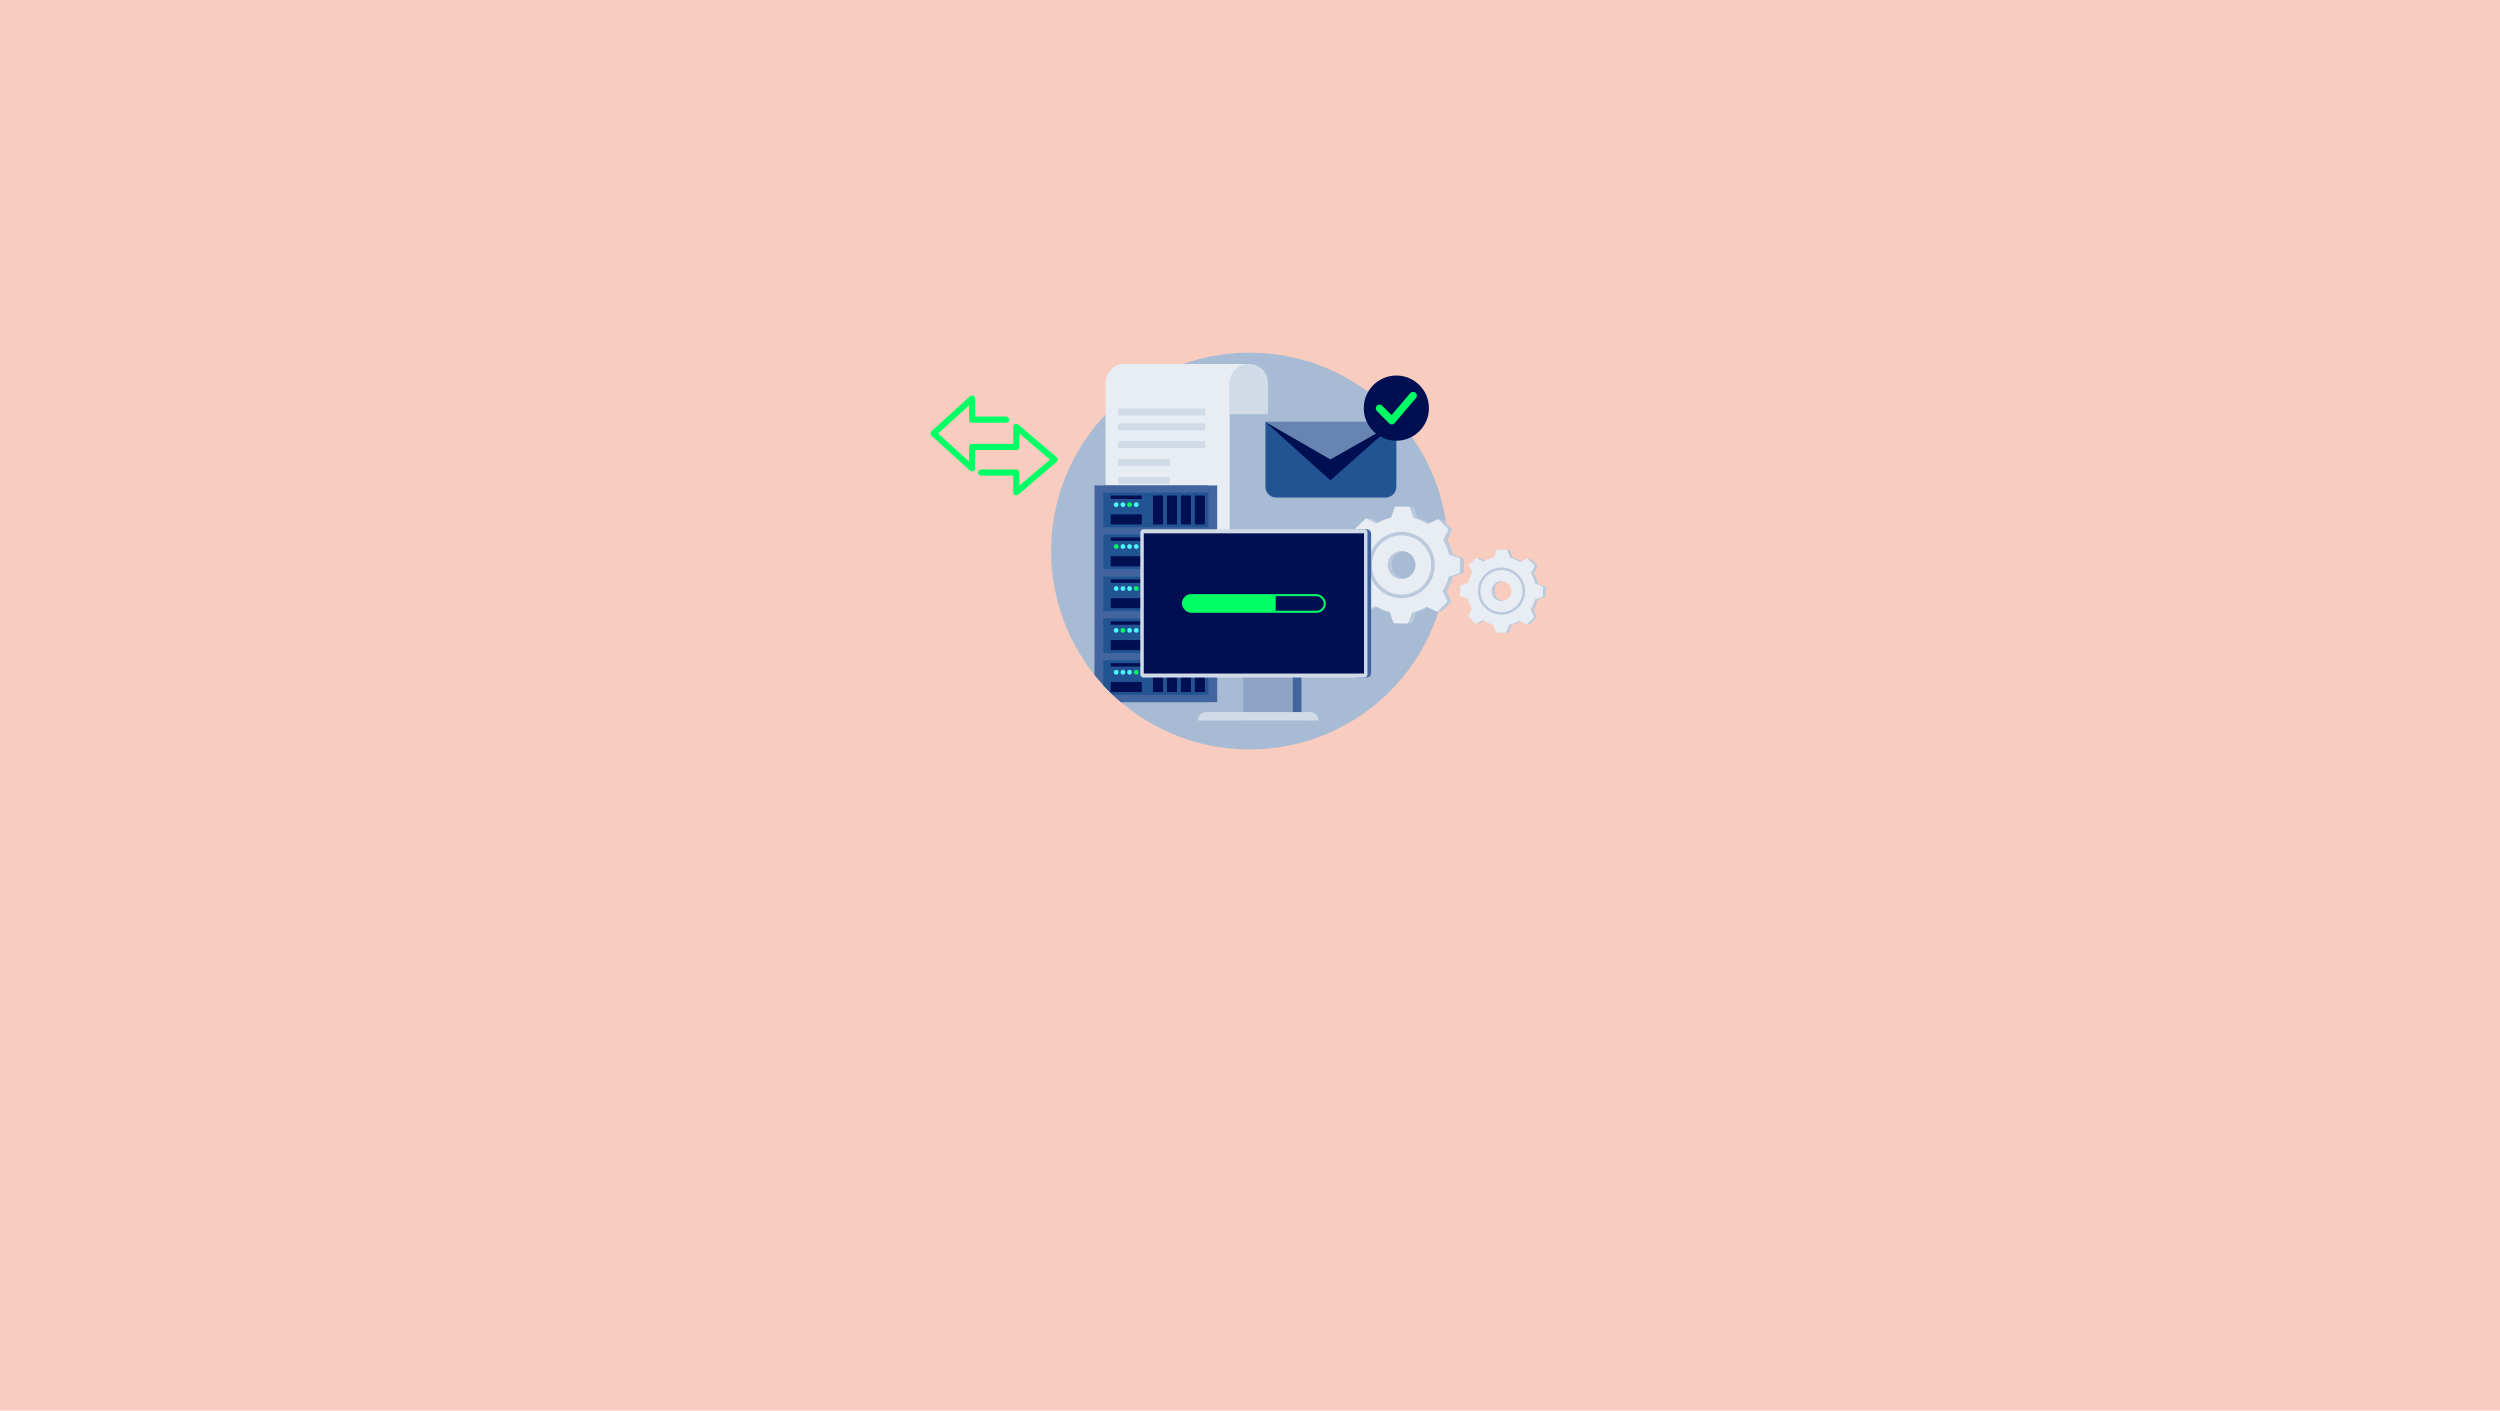 <?xml version="1.0" encoding="UTF-8"?>
<svg xmlns="http://www.w3.org/2000/svg" xmlns:xlink="http://www.w3.org/1999/xlink" id="Ebene_10" data-name="Ebene 10" viewBox="0 0 1921 1084">
  <defs>
    <clipPath id="clippath">
      <circle cx="960.16" cy="423.43" r="152.47" style="fill: none;"></circle>
    </clipPath>
  </defs>
  <rect x="0" width="1921" height="1084" style="fill: #f8cdbf;"></rect>
  <g>
    <circle cx="960.16" cy="423.43" r="152.47" style="fill: #a7bbd4;"></circle>
    <g>
      <path d="M944.89,279.7h15.12c7.91,0,14.33,6.42,14.33,14.33v24.23h-29.44v-38.55h0Z" style="fill: #d1dbe7;"></path>
      <path d="M944.89,434.74v-140.71c0-7.91,6.42-14.33,14.33-14.33h-95.39c-7.91,0-14.33,6.42-14.33,14.33v141.85c0,7.91,6.42,14.33,14.33,14.33h96.53c-8.54,0-15.47-6.93-15.47-15.47Z" style="fill: #e8edf3;"></path>
      <rect x="859.17" y="313.84" width="66.97" height="5.36" style="fill: #d1dbe7;"></rect>
      <rect x="859.17" y="325.32" width="66.97" height="5.36" style="fill: #d1dbe7;"></rect>
      <rect x="859.17" y="338.91" width="66.97" height="5.36" style="fill: #d1dbe7;"></rect>
      <rect x="859.17" y="352.66" width="39.74" height="5.36" style="fill: #d1dbe7;"></rect>
      <rect x="859.17" y="366.41" width="39.74" height="5.36" style="fill: #d1dbe7;"></rect>
    </g>
    <g>
      <path d="M1124.52,428.93l-8.02-2.87c-.86-3.88-2.35-7.66-4.46-11.16l3.82-7.61c.13-.27.08-.59-.12-.8l-7.14-7.31c-.21-.21-.53-.27-.8-.14l-7.69,3.64c-3.45-2.2-7.19-3.77-11.05-4.73l-2.68-8.08c-.09-.28-.36-.48-.66-.48l-10.21-.12c-.3,0-.57.18-.67.46l-2.87,8.02c-3.88.86-7.66,2.35-11.16,4.46l-7.61-3.82c-.27-.13-.59-.08-.8.12l-7.31,7.14c-.21.21-.27.53-.14.8l3.64,7.69c-2.2,3.45-3.77,7.19-4.73,11.05l-8.08,2.68c-.28.09-.48.36-.48.66l-.12,10.21c0,.3.18.57.46.67l8.02,2.87c.86,3.88,2.35,7.66,4.46,11.16l-3.82,7.61c-.13.27-.08.59.12.8l7.14,7.31c.21.21.53.27.8.14l7.69-3.64c3.45,2.2,7.19,3.77,11.05,4.73l2.68,8.08c.09.28.36.48.66.48l10.21.12c.3,0,.57-.18.67-.46l2.87-8.02c3.88-.86,7.66-2.35,11.16-4.46l7.61,3.82c.27.13.59.08.8-.12l7.31-7.14c.21-.21.27-.53.14-.8l-3.64-7.69c2.2-3.45,3.77-7.19,4.73-11.05l8.08-2.68c.28-.09.48-.36.48-.66l.12-10.21c0-.3-.18-.57-.46-.67ZM1080.08,444.89c-5.93,0-10.73-4.8-10.73-10.73s4.8-10.73,10.73-10.73,10.73,4.8,10.73,10.73-4.8,10.73-10.73,10.73Z" style="fill: #bbc9dc;"></path>
      <path d="M1121.41,428.93l-8.02-2.87c-.86-3.88-2.35-7.66-4.46-11.16l3.82-7.61c.13-.27.08-.59-.12-.8l-7.14-7.31c-.21-.21-.53-.27-.8-.14l-7.69,3.64c-3.45-2.2-7.19-3.77-11.05-4.73l-2.68-8.08c-.09-.28-.36-.48-.66-.48l-10.21-.12c-.3,0-.57.18-.67.46l-2.87,8.02c-3.88.86-7.66,2.35-11.16,4.46l-7.61-3.82c-.27-.13-.59-.08-.8.12l-7.31,7.14c-.21.21-.27.53-.14.8l3.64,7.69c-2.2,3.45-3.77,7.19-4.73,11.05l-8.08,2.68c-.28.09-.48.36-.48.66l-.12,10.21c0,.3.18.57.46.67l8.02,2.87c.86,3.88,2.35,7.66,4.46,11.16l-3.82,7.61c-.13.27-.08.59.12.8l7.14,7.31c.21.21.53.27.8.14l7.69-3.64c3.45,2.2,7.19,3.77,11.05,4.73l2.68,8.08c.09.28.36.48.66.48l10.21.12c.3,0,.57-.18.67-.46l2.87-8.02c3.88-.86,7.66-2.35,11.16-4.46l7.61,3.82c.27.13.59.08.8-.12l7.31-7.14c.21-.21.27-.53.14-.8l-3.64-7.69c2.2-3.45,3.77-7.19,4.73-11.05l8.08-2.68c.28-.09.48-.36.48-.66l.12-10.21c0-.3-.18-.57-.46-.67ZM1076.96,444.89c-5.93,0-10.73-4.8-10.73-10.73s4.8-10.73,10.73-10.73,10.73,4.8,10.73,10.73-4.8,10.73-10.73,10.73Z" style="fill: #e8edf3;"></path>
      <path d="M1076.96,459.66c-14.06,0-25.5-11.44-25.5-25.5s11.44-25.5,25.5-25.5,25.5,11.44,25.5,25.5-11.44,25.5-25.5,25.5ZM1076.96,411.37c-12.57,0-22.79,10.22-22.79,22.79s10.22,22.79,22.79,22.79,22.79-10.22,22.79-22.79-10.22-22.79-22.79-22.79Z" style="fill: #bbc9dc;"></path>
    </g>
    <g>
      <path d="M1187.52,450.48l-5.69-2.04c-.61-2.76-1.67-5.44-3.17-7.92l2.71-5.4c.1-.19.06-.42-.09-.57l-5.07-5.19c-.15-.15-.38-.19-.57-.1l-5.46,2.58c-2.45-1.56-5.1-2.68-7.85-3.36l-1.9-5.74c-.07-.2-.25-.34-.47-.34l-7.25-.09c-.21,0-.4.13-.47.33l-2.04,5.69c-2.76.61-5.44,1.67-7.92,3.17l-5.4-2.71c-.19-.09-.42-.06-.57.09l-5.19,5.07c-.15.15-.19.38-.1.57l2.58,5.46c-1.56,2.45-2.68,5.1-3.36,7.85l-5.74,1.9c-.2.07-.34.25-.34.47l-.09,7.25c0,.21.13.4.33.47l5.69,2.04c.61,2.76,1.67,5.44,3.17,7.92l-2.71,5.4c-.1.19-.06.42.09.57l5.07,5.19c.15.15.38.19.57.1l5.46-2.58c2.45,1.56,5.1,2.68,7.85,3.36l1.9,5.74c.07.2.25.34.47.34l7.25.09c.21,0,.4-.13.47-.33l2.04-5.69c2.76-.61,5.44-1.67,7.92-3.17l5.4,2.71c.19.1.42.06.57-.09l5.19-5.07c.15-.15.19-.38.1-.57l-2.58-5.46c1.56-2.45,2.68-5.1,3.36-7.85l5.74-1.9c.2-.07.34-.25.34-.47l.09-7.25c0-.21-.13-.4-.33-.47ZM1155.97,461.81c-4.21,0-7.62-3.41-7.62-7.62s3.41-7.62,7.62-7.62,7.62,3.41,7.62,7.62-3.41,7.62-7.62,7.62Z" style="fill: #bbc9dc;"></path>
      <path d="M1185.31,450.48l-5.69-2.04c-.61-2.76-1.67-5.44-3.17-7.92l2.71-5.4c.1-.19.06-.42-.09-.57l-5.07-5.19c-.15-.15-.38-.19-.57-.1l-5.46,2.58c-2.45-1.56-5.1-2.68-7.85-3.36l-1.9-5.74c-.07-.2-.25-.34-.47-.34l-7.25-.09c-.21,0-.4.13-.47.33l-2.04,5.69c-2.76.61-5.44,1.67-7.92,3.17l-5.4-2.71c-.19-.09-.42-.06-.57.09l-5.19,5.07c-.15.15-.19.38-.1.57l2.58,5.46c-1.56,2.45-2.68,5.1-3.36,7.85l-5.74,1.9c-.2.07-.34.25-.34.47l-.09,7.25c0,.21.13.4.33.47l5.69,2.04c.61,2.76,1.67,5.44,3.17,7.92l-2.71,5.4c-.1.19-.06.42.09.57l5.07,5.19c.15.15.38.19.57.1l5.46-2.58c2.45,1.56,5.1,2.68,7.85,3.36l1.9,5.74c.07.2.25.34.47.34l7.25.09c.21,0,.4-.13.47-.33l2.04-5.69c2.76-.61,5.44-1.67,7.92-3.17l5.4,2.71c.19.1.42.06.57-.09l5.19-5.07c.15-.15.19-.38.1-.57l-2.58-5.46c1.56-2.45,2.68-5.1,3.36-7.85l5.74-1.9c.2-.07.34-.25.34-.47l.09-7.25c0-.21-.13-.4-.33-.47ZM1153.75,461.81c-4.21,0-7.62-3.41-7.62-7.62s3.41-7.62,7.62-7.62,7.62,3.41,7.62,7.62-3.41,7.62-7.62,7.62Z" style="fill: #e8edf3;"></path>
      <path d="M1153.75,472.29c-9.98,0-18.11-8.12-18.11-18.11s8.12-18.11,18.11-18.11,18.11,8.12,18.11,18.11-8.12,18.11-18.11,18.11ZM1153.75,438.01c-8.92,0-16.18,7.26-16.18,16.18s7.26,16.18,16.18,16.18,16.18-7.26,16.18-16.18-7.26-16.18-16.18-16.18Z" style="fill: #bbc9dc;"></path>
    </g>
    <polyline points="780.88 343.41 746.94 343.41 746.94 359.88 717.37 333.08 746.94 306.28 746.94 322.45 773.03 322.45" style="fill: none; stroke: #00ff64; stroke-linecap: round; stroke-linejoin: round; stroke-width: 4.73px;"></polyline>
    <polyline points="780.88 343.44 780.88 327.99 810.44 353.13 780.88 378.27 780.88 363.1 753.84 363.1" style="fill: none; stroke: #00ff64; stroke-linecap: round; stroke-linejoin: round; stroke-width: 4.73px;"></polyline>
    <g style="clip-path: url(#clippath);">
      <g>
        <g>
          <path d="M972.36,324.23h100.59v49.79c0,4.57-3.71,8.28-8.28,8.28h-84.03c-4.57,0-8.28-3.71-8.28-8.28v-49.79h0Z" style="fill: #225494;"></path>
          <polyline points="1072.95 324.23 1022.29 369.14 972.36 324.23" style="fill: #000e52;"></polyline>
          <polygon points="1022.29 353.06 972.36 324.23 1072.95 324.23 1022.29 353.06" style="fill: #6884b2;"></polygon>
        </g>
        <g>
          <rect x="840.99" y="373.01" width="94.29" height="166.51" style="fill: #42659f;"></rect>
          <rect x="847.71" y="373.01" width="80.84" height="166.51" style="fill: #42659f;"></rect>
          <g>
            <rect x="847.71" y="378.57" width="80.84" height="26.62" style="fill: #225494;"></rect>
            <rect x="918.11" y="380.78" width="7.75" height="22.2" style="fill: #000e52;"></rect>
            <rect x="907.39" y="380.78" width="7.75" height="22.2" style="fill: #000e52;"></rect>
            <rect x="896.67" y="380.78" width="7.75" height="22.2" style="fill: #000e52;"></rect>
            <rect x="885.94" y="380.78" width="7.75" height="22.2" style="fill: #000e52;"></rect>
            <rect x="853.44" y="380.78" width="23.91" height="2.66" style="fill: #000e52;"></rect>
            <rect x="853.44" y="395.22" width="23.91" height="7.76" style="fill: #000e52;"></rect>
            <g>
              <circle cx="873.1" cy="387.77" r="1.79" style="fill: #4affff;"></circle>
              <circle cx="867.96" cy="387.77" r="1.79" style="fill: #00ff64;"></circle>
              <circle cx="862.83" cy="387.77" r="1.79" style="fill: #4affff;"></circle>
              <circle cx="857.69" cy="387.77" r="1.79" style="fill: #4affff;"></circle>
            </g>
          </g>
          <g>
            <rect x="847.71" y="410.75" width="80.84" height="26.62" style="fill: #225494;"></rect>
            <rect x="918.11" y="412.96" width="7.75" height="22.2" style="fill: #000e52;"></rect>
            <rect x="907.39" y="412.96" width="7.75" height="22.2" style="fill: #000e52;"></rect>
            <rect x="896.67" y="412.96" width="7.75" height="22.2" style="fill: #000e52;"></rect>
            <rect x="885.94" y="412.96" width="7.75" height="22.2" style="fill: #000e52;"></rect>
            <rect x="853.44" y="412.96" width="23.91" height="2.66" style="fill: #000e52;"></rect>
            <rect x="853.44" y="427.4" width="23.91" height="7.76" style="fill: #000e52;"></rect>
            <g>
              <circle cx="873.1" cy="419.96" r="1.79" style="fill: #4affff;"></circle>
              <circle cx="867.96" cy="419.96" r="1.79" style="fill: #4affff;"></circle>
              <circle cx="862.83" cy="419.96" r="1.79" style="fill: #4affff;"></circle>
              <circle cx="857.69" cy="419.96" r="1.79" style="fill: #00ff64;"></circle>
            </g>
          </g>
          <g>
            <rect x="847.71" y="442.99" width="80.84" height="26.62" style="fill: #225494;"></rect>
            <rect x="918.11" y="445.21" width="7.75" height="22.2" style="fill: #000e52;"></rect>
            <rect x="907.39" y="445.21" width="7.75" height="22.2" style="fill: #000e52;"></rect>
            <rect x="896.67" y="445.21" width="7.75" height="22.2" style="fill: #000e52;"></rect>
            <rect x="885.94" y="445.21" width="7.75" height="22.2" style="fill: #000e52;"></rect>
            <rect x="853.44" y="445.21" width="23.91" height="2.66" style="fill: #000e52;"></rect>
            <rect x="853.44" y="459.64" width="23.91" height="7.76" style="fill: #000e52;"></rect>
            <g>
              <circle cx="873.1" cy="452.2" r="1.79" style="fill: #00ff64;"></circle>
              <circle cx="867.96" cy="452.2" r="1.79" style="fill: #4affff;"></circle>
              <circle cx="862.83" cy="452.2" r="1.79" style="fill: #4affff;"></circle>
              <circle cx="857.69" cy="452.2" r="1.79" style="fill: #4affff;"></circle>
            </g>
          </g>
          <g>
            <rect x="847.71" y="475.18" width="80.84" height="26.62" style="fill: #225494;"></rect>
            <rect x="918.11" y="477.39" width="7.75" height="22.2" style="fill: #000e52;"></rect>
            <rect x="907.39" y="477.39" width="7.75" height="22.2" style="fill: #000e52;"></rect>
            <rect x="896.67" y="477.39" width="7.75" height="22.2" style="fill: #000e52;"></rect>
            <rect x="885.94" y="477.39" width="7.75" height="22.2" style="fill: #000e52;"></rect>
            <rect x="853.44" y="477.39" width="23.91" height="2.66" style="fill: #000e52;"></rect>
            <rect x="853.44" y="491.83" width="23.91" height="7.76" style="fill: #000e52;"></rect>
            <g>
              <circle cx="873.1" cy="484.38" r="1.79" style="fill: #4affff;"></circle>
              <circle cx="867.96" cy="484.38" r="1.79" style="fill: #4affff;"></circle>
              <circle cx="862.83" cy="484.38" r="1.79" style="fill: #00ff64;"></circle>
              <circle cx="857.69" cy="484.38" r="1.79" style="fill: #4affff;"></circle>
            </g>
          </g>
          <g>
            <rect x="847.71" y="507.36" width="80.84" height="26.62" style="fill: #225494;"></rect>
            <rect x="918.11" y="509.57" width="7.75" height="22.2" style="fill: #000e52;"></rect>
            <rect x="907.39" y="509.57" width="7.75" height="22.2" style="fill: #000e52;"></rect>
            <rect x="896.67" y="509.57" width="7.75" height="22.2" style="fill: #000e52;"></rect>
            <rect x="885.94" y="509.57" width="7.75" height="22.2" style="fill: #000e52;"></rect>
            <rect x="853.44" y="509.57" width="23.91" height="2.66" style="fill: #000e52;"></rect>
            <rect x="853.44" y="524.01" width="23.91" height="7.76" style="fill: #000e52;"></rect>
            <g>
              <circle cx="873.1" cy="516.56" r="1.79" style="fill: #00ff64;"></circle>
              <circle cx="867.96" cy="516.56" r="1.79" style="fill: #4affff;"></circle>
              <circle cx="862.83" cy="516.56" r="1.79" style="fill: #4affff;"></circle>
              <circle cx="857.69" cy="516.56" r="1.79" style="fill: #4affff;"></circle>
            </g>
          </g>
        </g>
        <g id="SCREEN">
          <path d="M1050.1,406.69h-7.83s2.32,1.04,2.32,2.32v109.26c0,1.28-2.32,2.32-2.32,2.32h7.83c1.92,0,3.48-1.55,3.48-3.44v-107.01c0-1.9-1.56-3.44-3.48-3.44Z" style="fill: #42659f;"></path>
          <rect x="955.36" y="509.13" width="44.73" height="44.22" style="fill: #8ea3c5;"></rect>
          <rect x="993.4" y="517.86" width="6.62" height="33.48" style="fill: #42659f;"></rect>
          <path d="M1048.44,520.59h-169.89c-1.28,0-2.32-1.04-2.32-2.32v-109.26c0-1.28,1.04-2.32,2.32-2.32h169.89c1.28,0,2.32,1.04,2.32,2.32v109.26c0,1.28-1.04,2.32-2.32,2.32" style="fill: #d1dbe7;"></path>
          <rect x="878.87" y="409.83" width="169.25" height="107.72" style="fill: #000e52;"></rect>
          <path d="M1013.13,553.6h-92.68c0-3.58,2.9-6.47,6.47-6.47h79.73c3.58,0,6.47,2.9,6.47,6.47" style="fill: #d1dbe7;"></path>
        </g>
        <rect x="909.01" y="457.3" width="108.98" height="12.79" rx="6.39" ry="6.39" style="fill: none; stroke: #00ff64; stroke-miterlimit: 10; stroke-width: 1.56px;"></rect>
        <path d="M980.23,457.3h-64.83c-3.53,0-6.39,2.86-6.39,6.39s2.86,6.39,6.39,6.39h64.83v-12.79Z" style="fill: #00ff64;"></path>
      </g>
    </g>
    <circle cx="1072.95" cy="313.6" r="25.05" style="fill: #000e52;"></circle>
    <path d="M1069.41,326.13c-.77,0-1.51-.31-2.05-.86l-9.37-9.49c-1.12-1.13-1.11-2.96.02-4.07,1.13-1.12,2.96-1.11,4.07.02l7.17,7.25,14.41-16.9c1.03-1.21,2.85-1.36,4.06-.32,1.21,1.03,1.36,2.85.32,4.06l-16.44,19.29c-.52.61-1.28.98-2.09,1.01-.04,0-.07,0-.11,0Z" style="fill: #00ff64;"></path>
  </g>
</svg>
